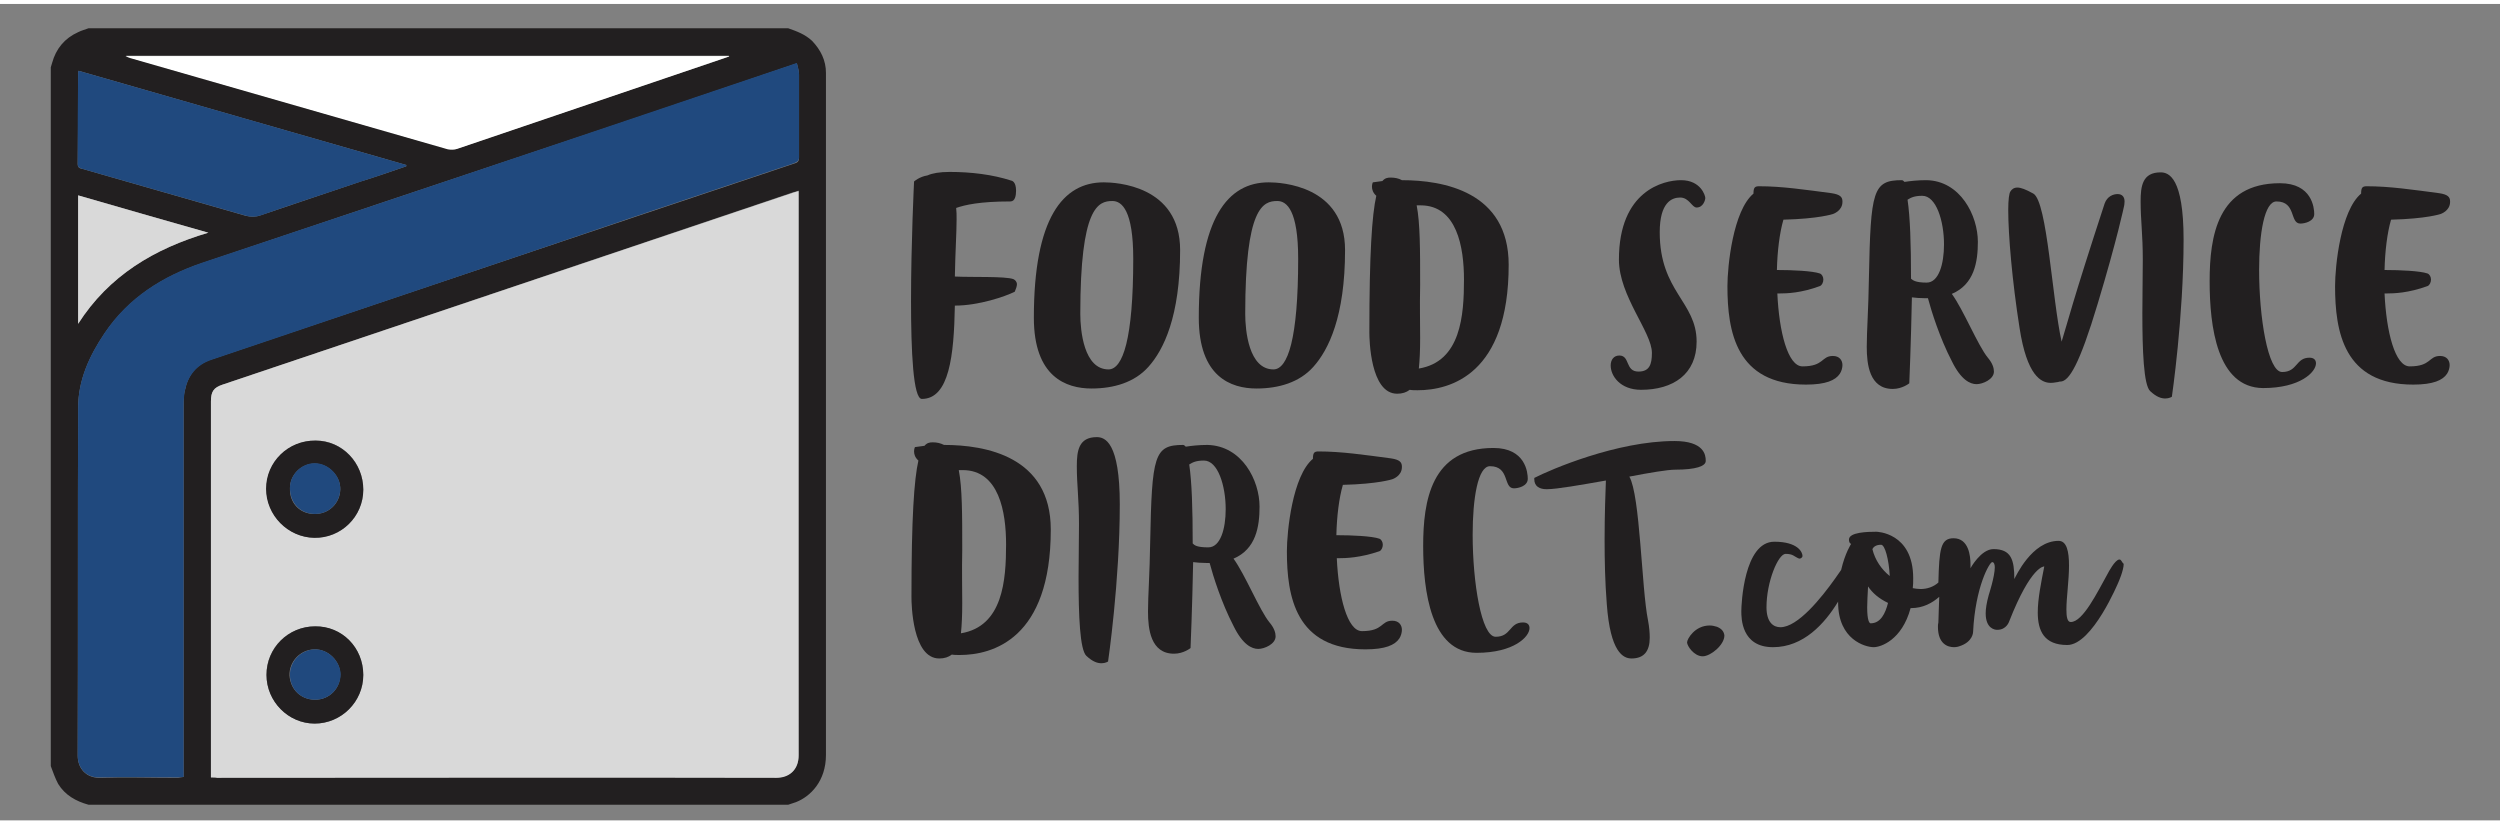 <?xml version="1.0" encoding="utf-8"?>
<!-- Generator: Adobe Illustrator 24.0.3, SVG Export Plug-In . SVG Version: 6.00 Build 0)  -->
<svg width="185" height="61" version="1.1" xmlns="http://www.w3.org/2000/svg" xmlns:xlink="http://www.w3.org/1999/xlink" x="0px" y="0px"
	 viewBox="0 0 576 188.1" style="enable-background:new 0 0 576 188.1;" xml:space="preserve">
<rect x="0" y="0" width="576" height="188.1" fill="#808080" stroke="none"/>
<style type="text/css">
	.st0{fill:#221F20;}
	.st1{fill:#D9D9D9;}
	.st2{fill:#20497E;}
	.st3{fill:#FFFFFF;}
</style>
<g id="Background_xA0_Image_1_">
</g>
<g id="Vector_Smart_Object_xA0_Image_1_">
	<path class="st0" d="M395.6,143.5c-0.6-0.2-1.2-0.3-1.7-0.3c-3.4,0-5.2,3.1-5.2,3.9s1.6,3.2,3.6,3.2c1.8,0,5-2.6,5-4.8
		C397.2,144.7,396.8,144,395.6,143.5z"/>
	<path class="st0" d="M488.3,128c-1,0-2.6,3.1-2.6,3.1c-2.5,4.5-5.8,11.3-8.6,11.3c-0.8,0-1-1.2-1-2.9c0-2.7,0.6-6.7,0.6-10.1
		c0-3.2-0.5-5.7-2.4-5.7c-6.2,0-9.9,8.3-10.2,8.8c0-4.4-0.7-6.9-4.8-6.9c-2.9,0-5.3,4.4-5.3,4.4s0-0.4,0-0.9c0-1.9-0.4-6-3.9-6
		c-3,0-3.3,2.5-3.5,10.2c-1.1,1-2.6,1.5-4.1,1.5c-0.6,0-1.2-0.1-1.8-0.2c0.1-0.7,0.1-1.5,0.1-2.3c0-10.6-8.5-10.7-8.5-10.7
		c-2,0-6.3,0.1-6.3,1.8c0,0.9,0.5,1,0.5,1s-1.4,2.1-2.3,6c-0.7,1-1.4,2-1.4,2c-3.2,4.5-8.6,11.2-12.6,11.2c-1.6,0-3.2-1.1-3.2-4.6
		c0-5.9,2.7-12.3,4.4-12.3c1.7,0,2,0.6,2.7,0.9c0.2,0.1,0.4,0.2,0.5,0.2c0.3,0,0.7-0.3,0.7-0.6c0-0.9-1.1-3.3-6.5-3.3
		c-7,0-7.6,14.4-7.6,16s0,8.3,7.3,8.3c7,0,11.9-5.4,15-10.5c0,0.1,0,0.1,0,0.2c0,8.6,6.3,10.3,8.2,10.3c1.6,0,6.5-1.6,8.5-9h0.1
		c2.8,0,4.9-1.2,6.5-2.6c-0.1,1.8-0.1,3.7-0.2,5.9c-0.1,0.4-0.1,0.7-0.1,1c0,4,2.3,4.7,3.7,4.7c0.7,0,1.2-0.2,1.2-0.2
		c3.2-1,3.2-3.3,3.2-3.3c0.5-10.4,3.8-16.1,4.4-16.1c0.4,0,0.6,0.5,0.6,1.2c0,2.1-1.4,6.4-1.4,6.4c-0.5,1.8-0.7,3.2-0.7,4.2
		c0,3.6,2.2,3.8,2.6,3.8c0.1,0,0.1,0,0.1,0c2.1,0,2.7-1.9,2.7-1.9c5.1-13,8.1-12.7,8.1-12.7c-0.7,3.6-1.5,7.4-1.5,10.6
		c0,4.3,1.5,7.5,6.8,7.5c5.8,0,11.8-14.5,11.8-14.5s1.2-2.7,1.2-4.2C488.8,128.6,488.8,128,488.3,128z M431,142.7
		c-0.3,0-0.8-0.6-0.8-3.7c0-1.2,0.1-2.8,0.2-4.8c1,1.5,2.5,2.8,4.6,3.8C434.4,140.4,433.3,142.7,431,142.7z M431.4,125.6
		c0.2-0.4,0.7-1,2-1c0.9,0,1.8,3.4,2,7.2C433.5,130.3,432,128.1,431.4,125.6z"/>
	<path class="st0" d="M220,69.5L220,69.5C219.8,81,218.7,91,212.4,91c-2,0-2.5-10.9-2.5-22.6c0-13.3,0.7-27.5,0.7-27.5
		s1.2-1.1,3.1-1.4c1.1-0.5,2.8-0.8,5.1-0.8c4.9,0,9.9,0.6,14.2,2c0,0,1.1,0.1,1.1,2.3c0,1.1-0.2,2.5-1.3,2.5
		c-7.1,0-10.5,0.8-12.5,1.5c0.1,0.8,0.1,1.7,0.1,2.6c0,3.2-0.3,7.5-0.4,13.2c4,0.2,11.6-0.1,13.5,0.6c0.4,0.2,0.8,0.6,0.8,1.2
		c0,0.4-0.2,1-0.5,1.7C231.6,67.4,225.5,69.5,220,69.5z"/>
	<path class="st0" d="M254.3,41.1c2.8,0,17.6,0.7,17.6,15.6c0,15.3-3.8,23-7.3,26.9c-3.2,3.6-8,5-13.1,5c-5.9,0-13.3-2.7-13.3-16.3
		C238.2,49.3,244.9,41.1,254.3,41.1z M261.1,58.7c0-11.1-2.6-13.3-4.8-13.3c-3.3,0-7.4,1.4-7.4,26c0,3.8,0.8,12.8,6.5,12.8
		C258.7,84.2,261.1,77.2,261.1,58.7z"/>
	<path class="st0" d="M292.3,41.1c2.8,0,17.6,0.7,17.6,15.6c0,15.3-3.8,23-7.3,26.9c-3.2,3.6-8,5-13.1,5c-5.9,0-13.3-2.7-13.3-16.3
		C276.2,49.3,282.9,41.1,292.3,41.1z M299.1,58.7c0-11.1-2.6-13.3-4.8-13.3c-3.3,0-7.4,1.4-7.4,26c0,3.8,0.8,12.8,6.5,12.8
		C296.7,84.2,299.1,77.2,299.1,58.7z"/>
	<path class="st0" d="M323,40.6c9.5,0,24.6,2.6,24.6,19.5c0,25.2-13.4,28.9-21,28.9c-0.6,0-1.3,0-1.8-0.1c-0.8,0.6-1.7,0.9-2.9,0.9
		c-6.2,0-6.4-12.6-6.4-14.1c0-0.1,0-0.2,0-0.2c0-18,0.6-26.9,1.6-31.3c-0.8-0.7-1-1.5-1-2.1c0-0.6,0.2-1,0.2-1l2.2-0.3
		c0.6-0.7,1.2-0.8,1.9-0.8C321.4,40,322.3,40.2,323,40.6z M327.2,77c0,2.8-0.1,5.1-0.3,7c9.7-1.6,10.4-12.3,10.4-20.5
		c0-7.4-1.6-17.1-10-17.1h-0.9c0.8,4.1,0.8,10.2,0.8,18.4C327.1,69.6,327.2,73.7,327.2,77z"/>
	<path class="st0" d="M392.9,44.7c0,0.5-0.5,2.2-2,2.2c-1.1,0-1.7-2.3-3.8-2.3c-1.9,0-4.7,1.1-4.7,8c0,13.7,8.5,16,8.5,25.2
		c0,7.5-5.4,11.1-12.8,11.1c-4.8,0-7-3.2-7-5.6c0-1.3,0.7-2.3,2-2.3c2.5,0,1.3,3.7,4.4,3.7c2.5,0,3.1-1.6,3.1-4.3
		c0-4.8-7.6-13.1-7.6-21.5c0-15.9,10.3-18.3,14.3-18.3C391.9,40.6,392.9,44.2,392.9,44.7z"/>
	<path class="st0" d="M410,66.7h-0.5c0.4,8.8,2.4,16.8,5.8,16.8c5,0,4.3-2.4,7-2.4c1.5,0,2.2,1,2.2,2.1c0,0.6-0.2,1.4-0.6,2
		c-1,1.5-3.2,2.5-7.8,2.5C400,87.7,398,75.5,398,65c0-4.6,1.3-17.4,6-21.3c0-1.4,0.3-1.7,1.3-1.7c5.3,0,10.6,0.8,16.7,1.6
		c2,0.3,2.5,0.9,2.5,1.9v0.1c0,2.1-2.2,2.8-2.2,2.8s-3.2,1.1-11.4,1.3c-0.9,3.1-1.4,7.3-1.5,11.6h0.3c3.2,0,7.9,0.2,9.6,0.8
		c0.5,0.2,0.8,0.8,0.8,1.4c0,0.6-0.3,1.3-0.8,1.5C415,66.6,411.7,66.7,410,66.7z"/>
	<path class="st0" d="M455.7,54.8c0,4.6-0.8,9.8-6,12c2.7,3.7,6,11.9,8.3,14.7c1.1,1.3,1.4,2.4,1.4,3.2c0,1.8-2.6,2.9-4,2.9
		c-1.5,0-3.6-1-5.7-5.3c-2.8-5.4-4.7-11.5-5.5-14.5h-0.6c-1.2,0-2.3-0.1-3.1-0.2c-0.2,10.4-0.6,19.8-0.6,19.8s-1.6,1.3-3.8,1.3
		c-5.4,0-6-5.7-6-9.7c0-3.7,0.4-8.8,0.5-16c0.4-20,0.9-22.4,7.6-22.4c0.2,0,0.4,0.2,0.6,0.4c1.3-0.2,3-0.4,5-0.4
		C451.7,40.7,455.7,48.8,455.7,54.8z M443.9,64.2c2.8,0,4-4.3,4-8.8c0-5.4-1.8-11.2-5-11.2c-1.8,0-2.6,0.4-3.4,0.9
		c0.6,4,0.8,10.3,0.8,18.2C440.7,63.6,441.2,64.2,443.9,64.2z"/>
	<path class="st0" d="M464.8,42.3c0.8,0,1.9,0.4,3.7,1.4c3.2,1.9,4.3,24.3,6.5,34.1c1.4-4.5,2.4-8.9,9.9-31.8c0.6-1.7,2-2.2,3-2.2
		c1,0,1.6,0.6,1.6,1.7c0,0.5-0.1,1-0.1,1s-1.6,7.7-6.1,22.6c-4.2,14-6.6,17.9-8.6,17.9h-0.2c-0.1,0-0.2,0.1-0.3,0.1
		c-0.3,0-0.9,0.2-1.7,0.2c-2.2,0-5.5-1.6-7.2-12.7c-1.7-10.8-2.6-21.4-2.6-27.1c0-2.4,0.2-3.9,0.5-4.3
		C463.5,42.7,464,42.3,464.8,42.3z"/>
	<path class="st0" d="M498.9,90.9c-0.9,0-2-0.3-3.5-1.7c-1.5-1.4-1.8-9.3-1.8-18c0-4.1,0.1-8.4,0.1-12.3c0-5.9-0.5-9-0.5-13.4
		c0-3.5,0.4-6.7,4.6-6.7c1.9,0,5.3,1.2,5.3,15.5c0,17.8-2.7,36.2-2.7,36.2S499.8,90.9,498.9,90.9z"/>
	<path class="st0" d="M509.1,63.9c0-10.4,1.8-22.6,16.2-22.6c7.4,0,7.9,5.7,7.9,7.1c0,1.7-2.2,2.2-3.2,2.2c-2.5,0-0.9-5.1-5.5-5.1
		c-2.8,0-4,7.4-4,15.8c0,10.9,2,23.5,5.3,23.5c3.6,0,3.1-3.3,6.3-3.3c1,0,1.5,0.5,1.5,1.3c0,2-3.6,5.7-12.2,5.7
		C510.8,88.4,509.1,74.3,509.1,63.9z"/>
	<path class="st0" d="M549.9,66.7h-0.5c0.4,8.8,2.4,16.8,5.8,16.8c5,0,4.3-2.4,7-2.4c1.5,0,2.2,1,2.2,2.1c0,0.6-0.2,1.4-0.6,2
		c-1,1.5-3.2,2.5-7.8,2.5C540,87.7,538,75.5,538,65c0-4.6,1.3-17.4,6-21.3c0-1.4,0.3-1.7,1.3-1.7c5.3,0,10.6,0.8,16.7,1.6
		c2,0.3,2.5,0.9,2.5,1.9v0.1c0,2.1-2.2,2.8-2.2,2.8s-3.2,1.1-11.4,1.3c-0.9,3.1-1.4,7.3-1.5,11.6h0.3c3.2,0,7.9,0.2,9.6,0.8
		c0.5,0.2,0.8,0.8,0.8,1.4c0,0.6-0.3,1.3-0.8,1.5C554.9,66.6,551.6,66.7,549.9,66.7z"/>
	<path class="st0" d="M217.5,101.6c9.5,0,24.6,2.6,24.6,19.5c0,25.2-13.4,28.9-21,28.9c-0.6,0-1.3,0-1.8-0.1
		c-0.8,0.6-1.7,0.9-2.9,0.9c-6.2,0-6.4-12.6-6.4-14.1c0-0.1,0-0.2,0-0.2c0-18,0.6-26.9,1.6-31.3c-0.8-0.7-1-1.5-1-2.1
		c0-0.6,0.2-1,0.2-1l2.2-0.3c0.6-0.7,1.2-0.8,1.9-0.8C215.9,101,216.7,101.2,217.5,101.6z M221.7,138c0,2.8-0.1,5.1-0.3,7
		c9.7-1.6,10.4-12.3,10.4-20.5c0-7.4-1.6-17.1-10-17.1h-0.9c0.8,4.1,0.8,10.2,0.8,18.4C221.6,130.6,221.7,134.7,221.7,138z"/>
	<path class="st0" d="M253.8,151.9c-0.9,0-2-0.3-3.5-1.7c-1.5-1.4-1.8-9.3-1.8-18c0-4.1,0.1-8.4,0.1-12.3c0-5.9-0.5-9-0.5-13.4
		c0-3.5,0.4-6.7,4.6-6.7c1.9,0,5.3,1.2,5.3,15.5c0,17.8-2.7,36.2-2.7,36.2S254.7,151.9,253.8,151.9z"/>
	<path class="st0" d="M290.2,115.8c0,4.6-0.8,9.8-6,12c2.7,3.7,6,11.9,8.3,14.7c1.1,1.3,1.4,2.4,1.4,3.2c0,1.8-2.6,2.9-4,2.9
		c-1.5,0-3.6-1-5.7-5.3c-2.8-5.4-4.7-11.5-5.5-14.5H278c-1.2,0-2.3-0.1-3.1-0.2c-0.2,10.4-0.6,19.8-0.6,19.8s-1.6,1.3-3.8,1.3
		c-5.4,0-6-5.7-6-9.7c0-3.7,0.4-8.8,0.5-16c0.4-20,0.9-22.4,7.6-22.4c0.2,0,0.4,0.2,0.6,0.4c1.3-0.2,3-0.4,5-0.4
		C286.2,101.8,290.2,109.8,290.2,115.8z M278.4,125.2c2.8,0,4-4.3,4-8.8c0-5.4-1.8-11.2-5-11.2c-1.8,0-2.6,0.4-3.4,0.9
		c0.6,4,0.8,10.3,0.8,18.2C275.2,124.7,275.7,125.2,278.4,125.2z"/>
	<path class="st0" d="M308.4,127.7H308c0.4,8.8,2.4,16.8,5.8,16.8c5,0,4.3-2.4,7-2.4c1.5,0,2.2,1,2.2,2.1c0,0.6-0.2,1.4-0.6,2
		c-1,1.5-3.2,2.5-7.8,2.5c-16.1,0-18.1-12.2-18.1-22.6c0-4.6,1.3-17.4,6-21.3c0-1.4,0.3-1.7,1.3-1.7c5.3,0,10.6,0.8,16.7,1.6
		c2,0.3,2.5,0.9,2.5,1.9v0.1c0,2.1-2.2,2.8-2.2,2.8s-3.2,1.1-11.4,1.3c-0.9,3.1-1.4,7.3-1.5,11.6h0.3c3.2,0,7.9,0.2,9.6,0.8
		c0.5,0.2,0.8,0.8,0.8,1.4c0,0.6-0.3,1.3-0.8,1.5C313.4,127.6,310.1,127.7,308.4,127.7z"/>
	<path class="st0" d="M327.9,124.9c0-10.4,1.8-22.6,16.2-22.6c7.4,0,7.9,5.7,7.9,7.1c0,1.7-2.2,2.2-3.2,2.2c-2.5,0-0.9-5.1-5.5-5.1
		c-2.8,0-4,7.4-4,15.8c0,10.9,2,23.5,5.3,23.5c3.6,0,3.1-3.3,6.3-3.3c1,0,1.5,0.5,1.5,1.3c0,2-3.6,5.7-12.2,5.7
		C329.7,149.5,327.9,135.3,327.9,124.9z"/>
	<path class="st0" d="M353.5,109.2c3.7-1.9,19-8.5,32.3-8.5c6.8,0,7.2,3.2,7.2,4.5v0.1c0,1.2-2.3,2-7,2H386c-1.8,0-5.9,0.7-10.6,1.6
		c2.5,4.3,2.8,25.7,4.3,33.1c0.3,1.6,0.4,2.9,0.4,4c0,3.1-1.3,4.8-4.2,4.8c-1.9,0-4.9-1.4-5.7-12.6c-0.4-5-0.5-10.1-0.5-14.7
		c0-6,0.2-11,0.3-13.7c-5.7,1-11.3,2-13.6,2h-0.1c-1.5,0-2.8-0.6-2.8-2.3V109.2z"/>
	<path class="st0" d="M181.6,5.6c2,0.7,3.9,1.4,5.5,2.9c2,2.1,3.2,4.5,3.2,7.4c0,0.4,0,0.8,0,1.2c0,52,0,103.9,0,155.9
		c0,6.1-3.6,9.6-6.9,10.9c-0.6,0.2-1.2,0.4-1.8,0.6c-53.7,0-107.5,0-161.2,0c-2.9-0.8-5.4-2.2-7-4.8c-0.7-1.3-1.2-2.8-1.7-4.1
		c0-53.7,0-107.3,0-161c0.1-0.3,0.2-0.6,0.3-1c0.9-3.3,2.9-5.7,6-7.1c0.8-0.4,1.6-0.6,2.4-0.9C74.1,5.6,127.8,5.6,181.6,5.6z
		 M48.6,178.2c0.5,0,1,0,1.4,0c43,0,85.9,0,128.9,0c2.9,0,5.2-1.8,5.1-5.2c-0.1-42.8,0-85.7,0-128.5c0-0.5,0-0.9,0-1.5
		c-0.5,0.2-0.9,0.3-1.3,0.4C138.9,58.2,95.1,72.9,51.3,87.7c-2.1,0.7-2.7,1.6-2.7,3.9c0,28.4,0,56.8,0,85.2
		C48.6,177.2,48.6,177.7,48.6,178.2z M42.3,178.1c0-0.5,0-1,0-1.5c0-28.1,0-56.1,0-84.2c0-1.1,0-2.3,0.3-3.4c0.7-3.5,2.6-6,6.1-7.1
		c5.4-1.8,10.7-3.6,16-5.4c27.2-9.1,54.3-18.3,81.5-27.4c12.2-4.1,24.5-8.2,36.7-12.3c0.7-0.2,1.2-0.4,1.2-1.4c0-6.4,0-12.8,0-19.1
		c0-0.8-0.3-1.7-0.5-2.6c-0.4,0.1-0.7,0.2-0.9,0.3c-17.2,5.8-34.4,11.7-51.6,17.4c-28.2,9.4-56.3,18.8-84.5,28.3
		c-9.2,3.1-17,8.1-22.5,16.2C20.6,81.1,18,86.7,18,93.1c-0.1,26.7,0,53.4-0.1,80.1c0,3,2,5.1,5,5.1c6-0.2,12,0,18.1,0
		C41.3,178.2,41.7,178.2,42.3,178.1z M168,12.1c0-0.1,0-0.1-0.1-0.2c-46.3,0-92.6,0-138.9,0c0.4,0.3,0.8,0.4,1.2,0.5
		c24.4,7,48.7,14,73.1,21c0.7,0.2,1.5,0.2,2.1-0.1c16.2-5.5,32.4-11,48.6-16.5C158.6,15.3,163.3,13.7,168,12.1z M93.6,37.4
		c0-0.1,0-0.2,0-0.3c-25.2-7.2-50.4-14.5-75.5-21.7C18,15.7,18,15.8,18,15.9c0,7,0,14-0.1,21c0,0.9,0.6,1,1.1,1.1
		c12.5,3.6,25.1,7.2,37.6,10.8c1.2,0.3,2.3,0.3,3.4-0.1c7.7-2.6,15.4-5.2,23.1-7.8C86.7,39.8,90.1,38.6,93.6,37.4z M48,52.7
		c-10.3-2.9-20.1-5.8-30-8.6c0,9.9,0,19.6,0,29.6C25.1,62.6,35.5,56.4,48,52.7z"/>
	<path class="st1" d="M48.6,178.2c0-0.5,0-1,0-1.4c0-28.4,0-56.8,0-85.2c0-2.3,0.6-3.2,2.7-3.9c43.8-14.7,87.6-29.5,131.4-44.2
		c0.4-0.1,0.7-0.2,1.3-0.4c0,0.6,0,1,0,1.5c0,42.8,0,85.7,0,128.5c0,3.4-2.2,5.2-5.1,5.2c-43-0.1-85.9,0-128.9,0
		C49.6,178.2,49.1,178.2,48.6,178.2z M83.7,111.9c0-6.2-4.8-11.3-10.9-11.3c-6.3,0-11.4,4.9-11.4,11.1c0,6.1,5,11.2,11.1,11.3
		C78.6,123.1,83.7,118.1,83.7,111.9z M83.7,154.6c0-6.3-4.9-11.2-11.1-11.2c-6.2,0-11.3,5-11.2,11.2c0,6.1,5.1,11.2,11.1,11.2
		C78.6,165.8,83.7,160.8,83.7,154.6z"/>
	<path class="st2" d="M42.3,178.1c-0.5,0-0.9,0.1-1.3,0.1c-6,0-12.1-0.1-18.1,0c-3,0.1-5-2.1-5-5.1c0.1-26.7,0-53.4,0.1-80.1
		c0-6.4,2.6-12,6.1-17.2c5.5-8.2,13.4-13.1,22.5-16.2c28.2-9.4,56.3-18.8,84.5-28.3c17.2-5.8,34.4-11.6,51.6-17.4
		c0.2-0.1,0.4-0.1,0.9-0.3c0.2,0.9,0.5,1.7,0.5,2.6c0,6.4,0,12.8,0,19.1c0,0.9-0.5,1.1-1.2,1.4c-12.2,4.1-24.5,8.2-36.7,12.3
		C119,58.3,91.8,67.4,64.7,76.6c-5.3,1.8-10.7,3.6-16,5.4c-3.5,1.2-5.4,3.7-6.1,7.1c-0.2,1.1-0.3,2.3-0.3,3.4c0,28.1,0,56.1,0,84.2
		C42.3,177.1,42.3,177.6,42.3,178.1z"/>
	<path class="st3" d="M168,12.1c-4.7,1.6-9.4,3.2-14.1,4.8c-16.2,5.5-32.4,11-48.6,16.5c-0.6,0.2-1.5,0.2-2.1,0.1
		c-24.4-7-48.7-14-73.1-21c-0.4-0.1-0.8-0.3-1.2-0.5c46.3,0,92.6,0,138.9,0C168,12,168,12.1,168,12.1z"/>
	<path class="st2" d="M93.6,37.4c-3.5,1.2-6.9,2.4-10.4,3.5c-7.7,2.6-15.4,5.1-23.1,7.8c-1.2,0.4-2.3,0.4-3.4,0.1
		C44.1,45.2,31.6,41.6,19,38c-0.6-0.2-1.1-0.3-1.1-1.1c0-7,0-14,0.1-21c0-0.1,0-0.2,0.1-0.5c25.2,7.2,50.4,14.5,75.5,21.7
		C93.6,37.2,93.6,37.3,93.6,37.4z"/>
	<path class="st1" d="M48,52.7c-12.5,3.7-22.9,9.9-30,21c0-10,0-19.7,0-29.6C27.9,47,37.8,49.8,48,52.7z"/>
	<path class="st0" d="M83.7,111.9c0,6.2-5.1,11.2-11.3,11.1c-6.1-0.1-11.1-5.2-11.1-11.3c0-6.2,5.1-11.2,11.4-11.1
		C78.8,100.6,83.7,105.7,83.7,111.9z M72.4,117.5c3.3,0.1,5.9-2.4,6-5.6c0.1-3.1-2.7-6-5.9-6c-3.1,0-5.7,2.6-5.7,5.7
		C66.7,115,69.1,117.5,72.4,117.5z"/>
	<path class="st0" d="M83.7,154.6c0,6.2-5.1,11.2-11.2,11.2c-6.1,0-11.1-5.1-11.1-11.2c0-6.2,5-11.2,11.2-11.2
		C78.8,143.3,83.7,148.3,83.7,154.6z M72.6,160.3c3.3,0,5.8-2.6,5.8-5.8c0-3.1-2.8-5.9-6-5.8c-3.3,0.1-5.8,2.9-5.7,6
		C66.9,157.9,69.3,160.3,72.6,160.3z"/>
	<path class="st2" d="M72.4,117.5c-3.3-0.1-5.6-2.6-5.6-6c0-3.1,2.7-5.7,5.7-5.7c3.2,0,6,2.9,5.9,6
		C78.3,115.1,75.7,117.6,72.4,117.5z"/>
	<path class="st2" d="M72.6,160.3c-3.3,0-5.7-2.4-5.8-5.6c-0.1-3.1,2.4-5.9,5.7-6c3.1-0.1,5.9,2.7,6,5.8
		C78.4,157.7,75.9,160.3,72.6,160.3z"/>
</g>
</svg>
